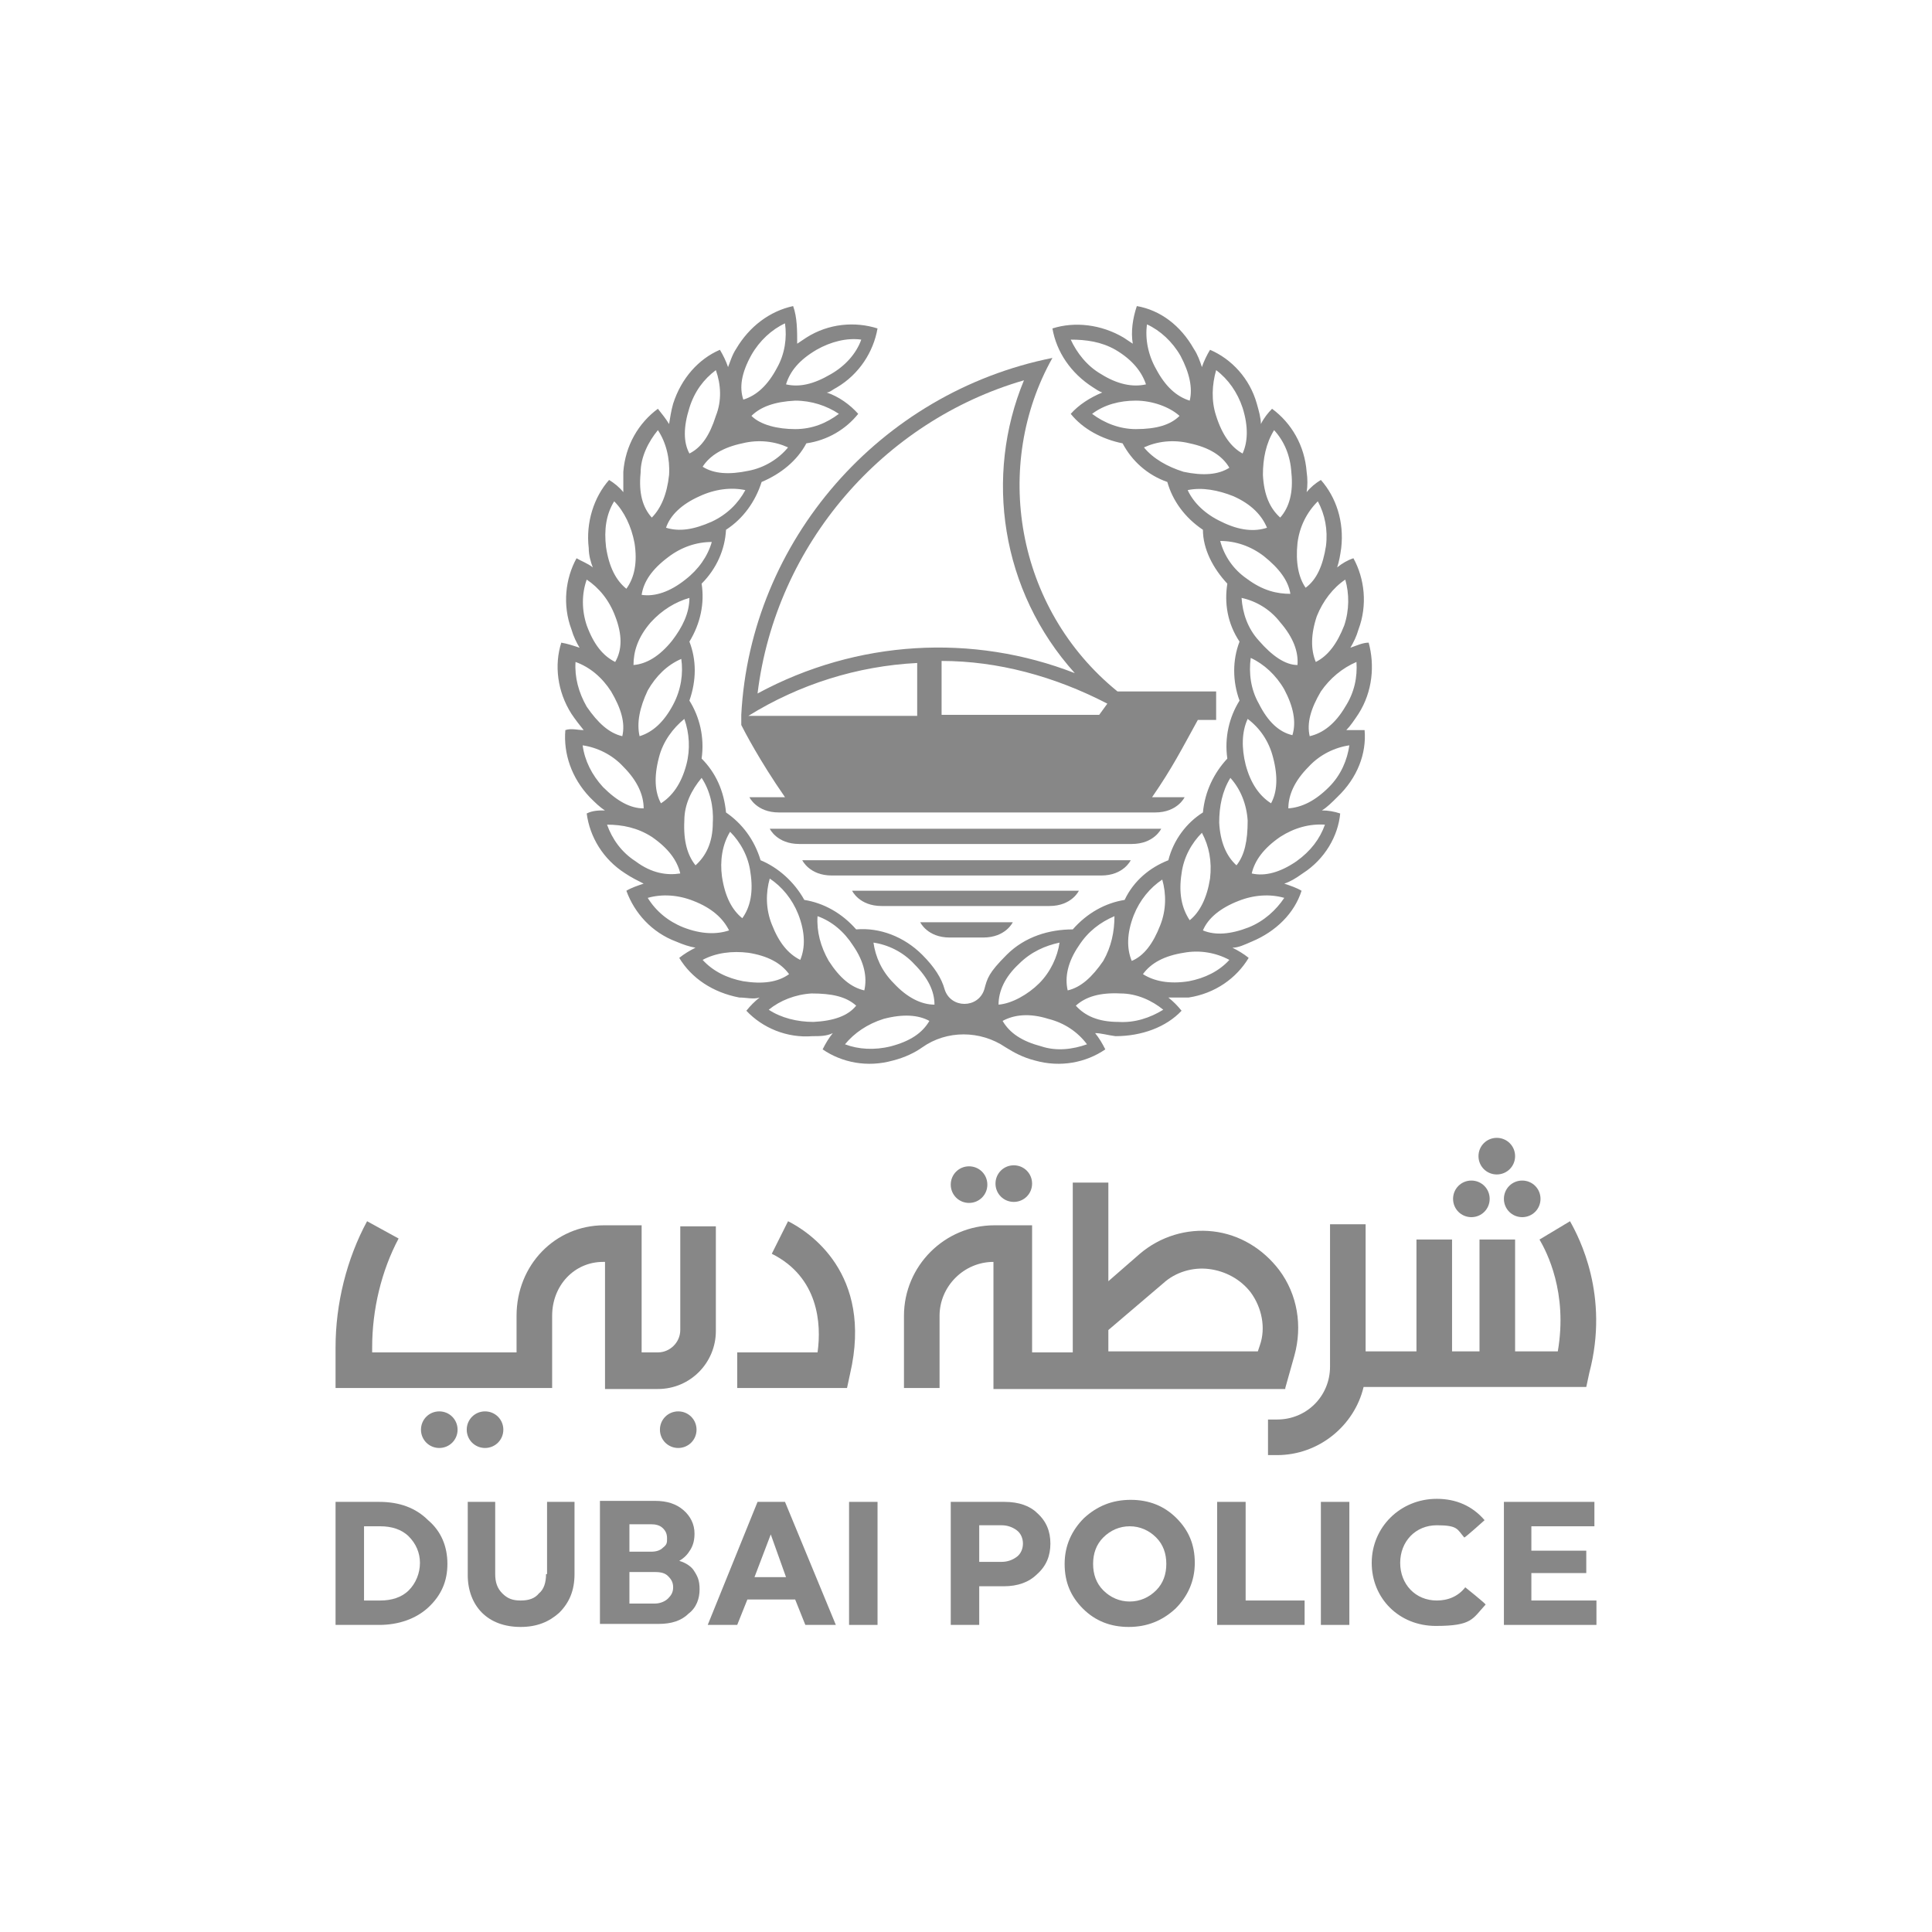 <?xml version="1.0" encoding="UTF-8"?>
<svg id="Layer_1" data-name="Layer 1" xmlns="http://www.w3.org/2000/svg" version="1.1" viewBox="0 0 190 190">
  <defs>
    <style>
      .cls-1 {
        fill: #878787;
        stroke-width: 0px;
      }
    </style>
  </defs>
  <g>
    <path class="cls-1" d="M37.3,147.7h-4.3v12.1h4.3c1.9,0,3.6-.6,4.8-1.7,1.3-1.2,1.9-2.6,1.9-4.3s-.6-3.2-1.9-4.3c-1.2-1.2-2.8-1.8-4.8-1.8M40.2,156.4c-.7.7-1.7,1-2.8,1h-1.6v-7.3h1.6c1.1,0,2.1.3,2.8,1s1.1,1.6,1.1,2.6-.4,2-1.1,2.7"/>
    <path class="cls-1" d="M53.7,154.8c0,.8-.2,1.5-.7,1.9-.4.5-1,.7-1.8.7s-1.3-.2-1.8-.7-.7-1.1-.7-1.9v-7.1h-2.7v7.2c0,1.5.5,2.8,1.4,3.7s2.2,1.4,3.8,1.4,2.8-.5,3.8-1.4c1-1,1.5-2.2,1.5-3.8v-7.1h-2.7v7.1h0Z"/>
    <path class="cls-1" d="M66.8,153.5c.5-.3.8-.6,1.1-1.1s.4-1,.4-1.6c0-.9-.4-1.7-1.1-2.3s-1.6-.9-2.8-.9h-5.4v12.1h5.8c1.2,0,2.2-.3,2.9-1,.8-.6,1.1-1.5,1.1-2.4s-.2-1.3-.6-1.9c-.2-.3-.7-.7-1.4-.9M65.2,152.2c-.3.3-.7.4-1.2.4h-2.1v-2.7h2.1c.5,0,.9.1,1.2.4.3.3.4.6.4,1s0,.6-.4.9M61.9,154.6h2.5c.6,0,1,.1,1.3.4.3.3.5.6.5,1.1s-.2.8-.5,1.1-.8.5-1.3.5h-2.5v-3.1Z"/>
    <path class="cls-1" d="M77.2,147.7h-2.7l-4.9,12.1h2.9l1-2.5h4.7l1,2.5h3l-5-12.1h0ZM77.3,155.1h-3.1l1.6-4.2,1.5,4.2Z"/>
    <rect class="cls-1" x="83.5" y="147.7" width="2.8" height="12.1"/>
    <path class="cls-1" d="M98.8,147.7h-5.3v12.1h2.8v-3.8h2.4c1.4,0,2.5-.4,3.3-1.2.9-.8,1.3-1.8,1.3-3s-.4-2.2-1.3-3c-.7-.7-1.8-1.1-3.2-1.1M96.3,150h2.2c.6,0,1.1.2,1.5.5s.6.8.6,1.3-.2,1-.6,1.3-.9.5-1.5.5h-2.2v-3.6Z"/>
    <path class="cls-1" d="M111.2,147.5c-1.8,0-3.3.6-4.6,1.8-1.2,1.2-1.9,2.7-1.9,4.5s.6,3.2,1.8,4.4,2.7,1.8,4.5,1.8,3.3-.6,4.6-1.8c1.2-1.2,1.9-2.7,1.9-4.5s-.6-3.2-1.8-4.4-2.7-1.8-4.5-1.8M113.7,156.4c-.7.7-1.6,1.1-2.6,1.1s-1.9-.4-2.6-1.1c-.7-.7-1-1.6-1-2.6s.3-1.9,1-2.6c.7-.7,1.6-1.1,2.6-1.1s1.9.4,2.6,1.1c.7.7,1,1.6,1,2.6s-.3,1.9-1,2.6"/>
    <path class="cls-1" d="M144.1,156.1c-.7.9-1.7,1.3-2.8,1.3-2.1,0-3.6-1.6-3.6-3.7s1.5-3.7,3.6-3.7,2,.4,2.7,1.2h0c0,.1,2-1.7,2-1.7h0c-1.2-1.4-2.8-2.1-4.7-2.1-3.6,0-6.4,2.8-6.4,6.3s2.7,6.2,6.3,6.2,3.6-.7,4.9-2.1h0c0-.1-2-1.7-2-1.7h0Z"/>
    <polygon class="cls-1" points="122.5 147.7 119.7 147.7 119.7 159.8 128.3 159.8 128.3 157.4 122.5 157.4 122.5 147.7"/>
    <rect class="cls-1" x="129.9" y="147.7" width="2.8" height="12.1"/>
    <polygon class="cls-1" points="150.6 157.4 150.6 154.7 156 154.7 156 152.5 150.6 152.5 150.6 150.1 156.8 150.1 156.8 147.7 147.9 147.7 147.9 159.8 157 159.8 157 157.4 150.6 157.4"/>
    <path class="cls-1" d="M99.7,118.2c1,0,1.8-.8,1.8-1.8s-.8-1.8-1.8-1.8-1.8.8-1.8,1.8.8,1.8,1.8,1.8"/>
    <path class="cls-1" d="M147.2,115.5c1,0,1.8-.8,1.8-1.8s-.8-1.8-1.8-1.8-1.8.8-1.8,1.8.8,1.8,1.8,1.8"/>
    <path class="cls-1" d="M144.7,119.7c1,0,1.8-.8,1.8-1.8s-.8-1.8-1.8-1.8-1.8.8-1.8,1.8.8,1.8,1.8,1.8"/>
    <path class="cls-1" d="M147.9,117.9c0,1,.8,1.8,1.8,1.8s1.8-.8,1.8-1.8-.8-1.8-1.8-1.8-1.8.8-1.8,1.8"/>
    <path class="cls-1" d="M154.4,120.1l-3,1.8c.7,1.2,2.8,5.2,1.8,11h-4.2v-11h-3.5v11h-2.7v-11h-3.5v11h-5v-12.5h-3.5v14c0,2.9-2.3,5.2-5.2,5.2h-.9v3.5h.9c4.1,0,7.6-2.9,8.5-6.7h21.9l.3-1.4c2-7.6-1-13.3-1.9-14.9"/>
    <path class="cls-1" d="M77.5,120.1l-1.6,3.2c4.6,2.3,4.9,6.9,4.5,9.7h-7.9v3.5h10.8l.3-1.4c2.3-9.9-4.1-14-6.1-15"/>
    <path class="cls-1" d="M126.4,136.5l.9-3.2c.8-2.9.3-6-1.5-8.4-1.6-2.1-3.9-3.5-6.5-3.8s-5.2.5-7.2,2.2l-3.1,2.7v-9.7h-3.5v16.7h-4v-12.5h-3.7c-4.9,0-8.9,4-8.9,8.9v7.1h3.5v-7.1c0-2.9,2.4-5.3,5.3-5.3h0v12.5h28.7,0ZM109,130.8l5.4-4.6c1.2-1.1,2.9-1.6,4.5-1.4s3.1,1,4.1,2.3c1.1,1.5,1.5,3.5.9,5.2l-.2.6h-14.7s0-2.1,0-2.1Z"/>
    <path class="cls-1" d="M66.7,138.8c-1,0-1.8.8-1.8,1.8s.8,1.8,1.8,1.8,1.8-.8,1.8-1.8-.8-1.8-1.8-1.8"/>
    <path class="cls-1" d="M47.7,138.8c-1,0-1.8.8-1.8,1.8s.8,1.8,1.8,1.8,1.8-.8,1.8-1.8-.8-1.8-1.8-1.8"/>
    <path class="cls-1" d="M43.2,138.8c-1,0-1.8.8-1.8,1.8s.8,1.8,1.8,1.8,1.8-.8,1.8-1.8-.8-1.8-1.8-1.8"/>
    <path class="cls-1" d="M95.3,118.3c1,0,1.8-.8,1.8-1.8s-.8-1.8-1.8-1.8-1.8.8-1.8,1.8.8,1.8,1.8,1.8"/>
    <path class="cls-1" d="M66.9,130.8c0,1.2-1,2.2-2.2,2.2h-1.6v-12.5h-3.7c-4.8,0-8.6,3.9-8.6,8.9v3.6h-14.2v-.5c0-3.7.9-7.5,2.6-10.7l-3.1-1.7c-2,3.7-3.1,8.1-3.1,12.4v4h21.3v-7.1c0-3,2.2-5.3,5-5.3h.2v12.5h5.2c3.2,0,5.7-2.6,5.7-5.7v-10.3h-3.5v10.2h0Z"/>
  </g>
  <g>
    <path class="cls-1" d="M134.2,71.8h-1.8c.4-.4.8-1,1.2-1.6,1.4-2.2,1.6-4.8,1-7-.6,0-1.2.3-1.8.5.3-.5.6-1.1.8-1.8.9-2.4.6-5-.5-7-.6.2-1.1.5-1.6.9.2-.6.3-1.2.4-1.9.3-2.6-.5-5-2-6.7-.5.3-1,.7-1.4,1.2.1-.6.1-1.3,0-2-.2-2.6-1.5-4.8-3.4-6.2-.4.4-.8.9-1.1,1.5,0-.6-.2-1.3-.4-2-.7-2.5-2.5-4.4-4.6-5.3-.3.5-.6,1.1-.8,1.7-.2-.6-.4-1.2-.8-1.8-1.3-2.3-3.3-3.8-5.6-4.2-.4,1.2-.6,2.5-.4,3.7-.3-.2-.6-.4-.9-.6-2.2-1.3-4.8-1.6-7-.9.4,2.3,1.8,4.4,4,5.8.3.2.6.4.9.5-1.2.5-2.3,1.2-3.1,2.1,1.2,1.5,3.1,2.5,5.1,2.9.9,1.7,2.4,3.1,4.4,3.8.5,1.8,1.7,3.5,3.5,4.7,0,1.9,1,3.8,2.4,5.3-.3,1.9,0,3.9,1.2,5.7-.7,1.8-.7,3.9,0,5.8-1,1.6-1.5,3.6-1.2,5.7-1.3,1.4-2.2,3.2-2.4,5.3-1.6,1-2.9,2.7-3.4,4.7-1.8.7-3.4,2-4.3,3.9-1.9.3-3.7,1.3-5.1,2.9-2.3,0-4.7.7-6.5,2.5s-1.9,2.3-2.2,3.4c-.6,1.9-3.3,1.9-3.9,0-.3-1.1-1-2.2-2.2-3.4-1.8-1.8-4.2-2.7-6.5-2.5-1.4-1.6-3.2-2.6-5.1-2.9-1-1.8-2.6-3.2-4.3-3.9-.6-2-1.8-3.6-3.4-4.7-.2-2.1-1-3.9-2.4-5.3.3-2.1-.2-4.1-1.2-5.7.7-2,.7-4,0-5.8,1.1-1.8,1.5-3.8,1.2-5.7,1.5-1.5,2.3-3.4,2.4-5.3,1.7-1.1,2.9-2.8,3.5-4.7,1.9-.8,3.5-2.1,4.4-3.8,2.1-.3,3.9-1.4,5.1-2.9-.8-.9-1.9-1.7-3.1-2.1.3,0,.6-.3,1-.5,2.2-1.3,3.6-3.5,4-5.8-2.2-.7-4.8-.5-7,.9-.3.2-.6.4-.9.6,0-1.3,0-2.6-.4-3.7-2.3.5-4.3,2-5.6,4.2-.4.6-.6,1.3-.8,1.8-.2-.6-.5-1.2-.8-1.7-2.1.9-3.8,2.8-4.6,5.3-.2.7-.3,1.4-.4,2-.3-.5-.7-1-1.1-1.5-1.9,1.4-3.2,3.6-3.4,6.2v2c-.4-.5-.9-.9-1.4-1.2-1.5,1.7-2.3,4.2-2,6.7,0,.7.2,1.4.4,1.9-.5-.4-1.1-.6-1.6-.9-1.1,2-1.4,4.6-.5,7,.2.7.5,1.3.8,1.8-.6-.2-1.2-.4-1.8-.5-.7,2.2-.4,4.8,1,7,.4.6.8,1.1,1.2,1.6-.6,0-1.2-.2-1.8,0-.2,2.3.6,4.7,2.4,6.6.5.5,1,1,1.5,1.3-.6,0-1.2,0-1.8.3.3,2.3,1.6,4.5,3.8,5.9.6.4,1.2.7,1.8,1-.6.2-1.2.4-1.7.7.8,2.2,2.5,4.1,4.9,5,.7.3,1.3.5,1.9.6-.6.3-1.1.6-1.6,1,1.2,2,3.3,3.4,5.9,3.9.7,0,1.4.2,2,0-.5.4-.9.8-1.3,1.3,1.6,1.7,4,2.7,6.5,2.5.7,0,1.4,0,2-.3-.4.5-.7,1-1,1.6,1.9,1.3,4.4,1.8,6.9,1.1,1.2-.3,2.2-.8,2.9-1.3,2.4-1.7,5.7-1.7,8.2,0,.8.5,1.7,1,2.9,1.3,2.5.7,5,.2,6.9-1.1-.3-.6-.6-1.1-1-1.6.6,0,1.2.2,2,.3,2.6,0,5-.9,6.5-2.5-.4-.5-.8-.9-1.3-1.3h2c2.6-.4,4.7-1.9,5.9-3.9-.5-.4-1-.7-1.6-1,.6,0,1.2-.3,1.9-.6,2.4-1,4.2-2.8,4.9-5-.5-.3-1.1-.5-1.7-.7.6-.2,1.1-.5,1.8-1,2.2-1.4,3.5-3.7,3.7-5.9-.6-.2-1.2-.3-1.8-.3.5-.3,1-.8,1.5-1.3,2-1.9,2.9-4.3,2.7-6.6M80.4,90.1c1.4.5,2.6,1.5,3.5,2.9,1.1,1.6,1.4,3.1,1.1,4.4-1.3-.3-2.4-1.2-3.5-2.9-.8-1.4-1.2-2.9-1.1-4.4M75.7,86.4c1.2.8,2.2,2,2.8,3.5.7,1.8.7,3.3.2,4.5-1.2-.6-2.1-1.7-2.8-3.5-.6-1.5-.6-3.1-.2-4.5M71.8,81.8c1,1,1.8,2.4,2,4,.3,1.9,0,3.4-.8,4.5-1-.8-1.7-2.1-2-4.1-.2-1.5,0-3.1.8-4.4M69,76.5c.8,1.2,1.2,2.8,1.1,4.4,0,2-.7,3.3-1.7,4.2-.8-1-1.2-2.4-1.1-4.4,0-1.6.7-3,1.7-4.2M63.7,67.9c.8-1.4,1.9-2.5,3.3-3.1.2,1.4,0,3-.8,4.5-.9,1.7-2,2.7-3.3,3.1-.3-1.3,0-2.8.8-4.5M62.3,65.4c0-1.3.4-2.7,1.7-4.2,1.1-1.2,2.4-2,3.8-2.4,0,1.5-.7,2.9-1.7,4.2-1.2,1.5-2.5,2.3-3.8,2.4M64.8,74.5c.4-1.6,1.4-2.9,2.5-3.8.5,1.4.6,3,.2,4.5-.5,1.9-1.4,3.1-2.5,3.8-.6-1.1-.7-2.6-.2-4.5M67.4,57c-1.5,1.2-3,1.7-4.3,1.5.2-1.3,1-2.5,2.6-3.7,1.3-1,2.8-1.5,4.3-1.5-.4,1.4-1.3,2.7-2.6,3.7M82.5,40.7c-1.2.9-2.6,1.5-4.3,1.5s-3.4-.4-4.3-1.3c.9-.9,2.3-1.4,4.3-1.5,1.6,0,3.1.5,4.3,1.3M80.3,34.4c1.4-.8,3-1.2,4.4-1-.5,1.4-1.6,2.6-3,3.4-1.7,1-3.1,1.3-4.4,1,.4-1.3,1.3-2.4,3-3.4M73.9,34.9c.8-1.4,2-2.5,3.3-3.1.2,1.4,0,3-.8,4.4-.9,1.7-2,2.7-3.3,3.1-.4-1.2-.2-2.6.8-4.4M73,43.6c1.6-.4,3.2-.2,4.5.4-.9,1.1-2.3,2-3.9,2.3-1.9.4-3.4.3-4.5-.4.7-1.1,2-1.9,3.9-2.3M67.8,40.1c.5-1.6,1.4-2.8,2.6-3.7.5,1.4.6,3,0,4.5-.6,1.9-1.4,3.1-2.6,3.7-.6-1.1-.6-2.6,0-4.5M68.8,48.8c1.5-.7,3.1-.9,4.5-.6-.7,1.3-1.8,2.4-3.3,3.1-1.8.8-3.2,1-4.5.6.4-1.2,1.5-2.3,3.3-3.1M63,46.5c0-1.6.8-3.1,1.7-4.2.8,1.2,1.2,2.8,1.1,4.4-.2,1.9-.8,3.3-1.7,4.2-.9-1-1.3-2.4-1.1-4.4M60.4,49.3c1,1,1.7,2.5,2,4.1.3,1.9,0,3.4-.8,4.5-1-.8-1.7-2.1-2-4.1-.2-1.7,0-3.2.8-4.5M57.7,57c1.2.8,2.2,2,2.8,3.6.7,1.8.7,3.3,0,4.5-1.2-.6-2.1-1.7-2.8-3.6-.5-1.5-.5-3.1,0-4.5M56.6,65.1c1.4.5,2.6,1.5,3.5,2.9,1,1.7,1.4,3.1,1.1,4.4-1.3-.3-2.4-1.3-3.5-2.9-.8-1.4-1.2-2.9-1.1-4.4M59.3,77.4c-1.1-1.2-1.8-2.6-2-4.1,1.4.2,2.9.9,4,2.1,1.4,1.4,2,2.8,2,4.1-1.3,0-2.6-.7-4-2.1M62.5,84.7c-1.4-.9-2.3-2.2-2.8-3.6,1.5,0,3,.3,4.4,1.2,1.6,1.1,2.5,2.3,2.8,3.6-1.3.2-2.8,0-4.4-1.2M67.2,91.2c-1.5-.6-2.7-1.6-3.5-2.9,1.4-.4,3-.3,4.5.3,1.8.7,2.9,1.7,3.5,2.9-1.2.4-2.7.4-4.5-.3M73.1,96.5c-1.6-.3-3-1-4-2.1,1.3-.7,2.9-.9,4.5-.7,1.9.3,3.2,1,4,2.1-1.1.8-2.6,1-4.5.7M80,100.5c-1.6,0-3.2-.4-4.4-1.2,1.1-.9,2.6-1.5,4.2-1.6,2,0,3.4.3,4.4,1.2-.8,1-2.2,1.5-4.2,1.6M87.6,102.9c-1.6.4-3.2.3-4.5-.2.9-1.1,2.2-2,3.8-2.5,1.9-.5,3.4-.4,4.5.2-.7,1.2-1.9,2-3.8,2.5M87.9,96.7c-1.2-1.2-1.8-2.6-2-4,1.4.2,2.9.9,4,2.1,1.4,1.4,2,2.7,2,4-1.3,0-2.7-.7-4-2.1M133.4,65.1c.1,1.5-.2,3-1.1,4.4-1,1.7-2.2,2.6-3.5,2.9-.3-1.3.1-2.7,1.1-4.4.9-1.3,2.1-2.3,3.5-2.9M132.3,57c.4,1.4.4,3-.1,4.5-.7,1.8-1.6,3-2.8,3.6-.5-1.2-.5-2.7.1-4.5.6-1.5,1.6-2.8,2.8-3.6M127.6,53.4c.2-1.6.9-3,2-4.1.7,1.3,1,2.8.8,4.4-.3,1.9-.9,3.3-2,4.1-.7-1-1-2.5-.8-4.4M123.8,69.2c-.8-1.4-1-3-.8-4.5,1.3.6,2.5,1.7,3.3,3.1.9,1.7,1.2,3.2.8,4.5-1.3-.3-2.4-1.3-3.3-3.1M125,79c-1.1-.7-2-1.9-2.5-3.8-.4-1.6-.4-3.2.2-4.5,1.2.9,2.1,2.2,2.5,3.8.5,1.9.4,3.4-.2,4.5M123.8,63c-1.1-1.2-1.6-2.7-1.7-4.2,1.4.3,2.8,1.1,3.8,2.4,1.3,1.5,1.8,2.9,1.7,4.2-1.2,0-2.5-.9-3.8-2.4M125.3,42.3c1,1.1,1.6,2.5,1.7,4.2.2,1.9-.2,3.4-1.1,4.4-1-.9-1.6-2.2-1.7-4.2,0-1.6.3-3.1,1.1-4.4M119.6,36.4c1.2.9,2.1,2.2,2.6,3.7.6,1.9.5,3.4,0,4.5-1.1-.6-2-1.8-2.6-3.7-.5-1.5-.4-3.1,0-4.5M112.8,31.9c1.3.6,2.5,1.7,3.3,3.1.9,1.7,1.2,3.2.9,4.4-1.3-.4-2.4-1.4-3.3-3.1-.8-1.4-1.1-3-.9-4.4M108.3,36.8c-1.4-.8-2.4-2.1-3-3.4,1.5,0,3,.2,4.4,1,1.7,1,2.6,2.2,3,3.4-1.3.3-2.8,0-4.4-1M111.7,42.2c-1.6,0-3.1-.6-4.3-1.5,1.2-.9,2.7-1.3,4.3-1.3s3.3.6,4.3,1.5c-.9.9-2.3,1.3-4.3,1.3M112.5,44c1.3-.6,2.9-.8,4.5-.4,1.9.4,3.2,1.2,3.9,2.4-1.1.7-2.6.8-4.5.4-1.6-.5-3-1.3-3.9-2.4M116.8,48.2c1.4-.3,3,0,4.5.6,1.8.8,2.8,1.9,3.3,3.1-1.2.4-2.7.3-4.5-.6-1.5-.7-2.7-1.8-3.3-3.1M120,53.2c1.5,0,3,.5,4.3,1.5,1.5,1.2,2.4,2.4,2.6,3.7-1.3,0-2.7-.3-4.3-1.5-1.3-.9-2.2-2.2-2.6-3.7M121,76.5c1,1.1,1.6,2.6,1.7,4.2,0,2-.3,3.4-1.1,4.4-1-.9-1.6-2.3-1.7-4.2,0-1.6.3-3.1,1.1-4.4M116.2,85.9c.2-1.6,1-3,2-4,.7,1.3,1,2.8.8,4.5-.3,1.9-1,3.3-2,4.1-.8-1.2-1.1-2.7-.8-4.6M111.5,90c.6-1.5,1.6-2.7,2.8-3.5.4,1.4.4,3-.2,4.5-.7,1.8-1.6,3-2.8,3.5-.5-1.2-.5-2.7.2-4.5M106.1,93c.9-1.4,2.1-2.3,3.5-2.9,0,1.5-.3,3-1.1,4.4-1.1,1.6-2.2,2.6-3.5,2.9-.3-1.3,0-2.8,1.1-4.4M100.2,94.8c1.2-1.2,2.6-1.8,4-2.1-.2,1.4-.9,2.9-2,4s-2.7,2-4,2.1c0-1.3.6-2.7,2-4M102.4,102.9c-1.9-.5-3.1-1.3-3.8-2.5,1.1-.6,2.6-.8,4.5-.2,1.6.4,2.9,1.3,3.8,2.5-1.4.5-3,.7-4.5.2M110,100.5c-2,0-3.3-.6-4.2-1.6,1-.9,2.4-1.3,4.4-1.2,1.6,0,3.1.7,4.2,1.6-1.3.8-2.8,1.3-4.4,1.2M116.9,96.5c-1.9.3-3.4,0-4.5-.7.8-1.1,2.1-1.8,4-2.1,1.6-.3,3.2,0,4.5.7-1,1.1-2.4,1.8-4,2.1M122.8,91.2c-1.8.7-3.3.8-4.5.3.5-1.2,1.7-2.2,3.5-2.9,1.5-.6,3.1-.7,4.5-.3-.8,1.2-2,2.3-3.5,2.9M130.3,81.1c-.5,1.4-1.4,2.6-2.8,3.6-1.6,1.1-3.1,1.5-4.4,1.2.3-1.3,1.2-2.5,2.8-3.6,1.4-.9,2.9-1.3,4.4-1.2M126.7,79.5c0-1.3.6-2.7,2-4.1,1.1-1.2,2.6-1.9,4-2.1-.2,1.4-.8,2.9-2,4.1-1.4,1.4-2.7,2-4,2.1"/>
    <path class="cls-1" d="M72.9,70.3v1c.3.6,1.8,3.5,4.3,7.1h-3.5s.7,1.5,2.9,1.5h37c2.2,0,2.9-1.5,2.9-1.5h-3.2c2-2.9,2.9-4.7,4.5-7.6h1.8v-2.8h-9.7c-10.1-8.2-12.3-22.3-6.4-32.8-17,3.4-29.7,18-30.6,35.1M73.6,70.4c5-3.1,10.7-4.9,16.6-5.2v5.2h-16.6ZM108.9,69.2l-.8,1.1h-15.5v-5.3c5.5,0,11.1,1.5,16.3,4.2M105.7,66.2c-10-3.9-21.4-3.3-31.2,2,1.8-14.7,12.4-26.8,26.2-30.8-3.9,9.4-2.3,20.7,5,28.8"/>
    <path class="cls-1" d="M93.4,92.2h3.3c2.2,0,2.9-1.5,2.9-1.5h-9.1s.7,1.5,2.9,1.5"/>
    <path class="cls-1" d="M106.1,87.6h-22.3s.7,1.5,2.9,1.5h16.5c2.2,0,2.9-1.5,2.9-1.5"/>
    <path class="cls-1" d="M111.2,84.6h-32.3s.7,1.5,2.9,1.5h26.5c2.2,0,2.9-1.5,2.9-1.5"/>
    <path class="cls-1" d="M114.2,81.5h-38.5s.7,1.5,2.9,1.5h32.7c2.2,0,2.9-1.5,2.9-1.5"/>
  </g>
</svg>
